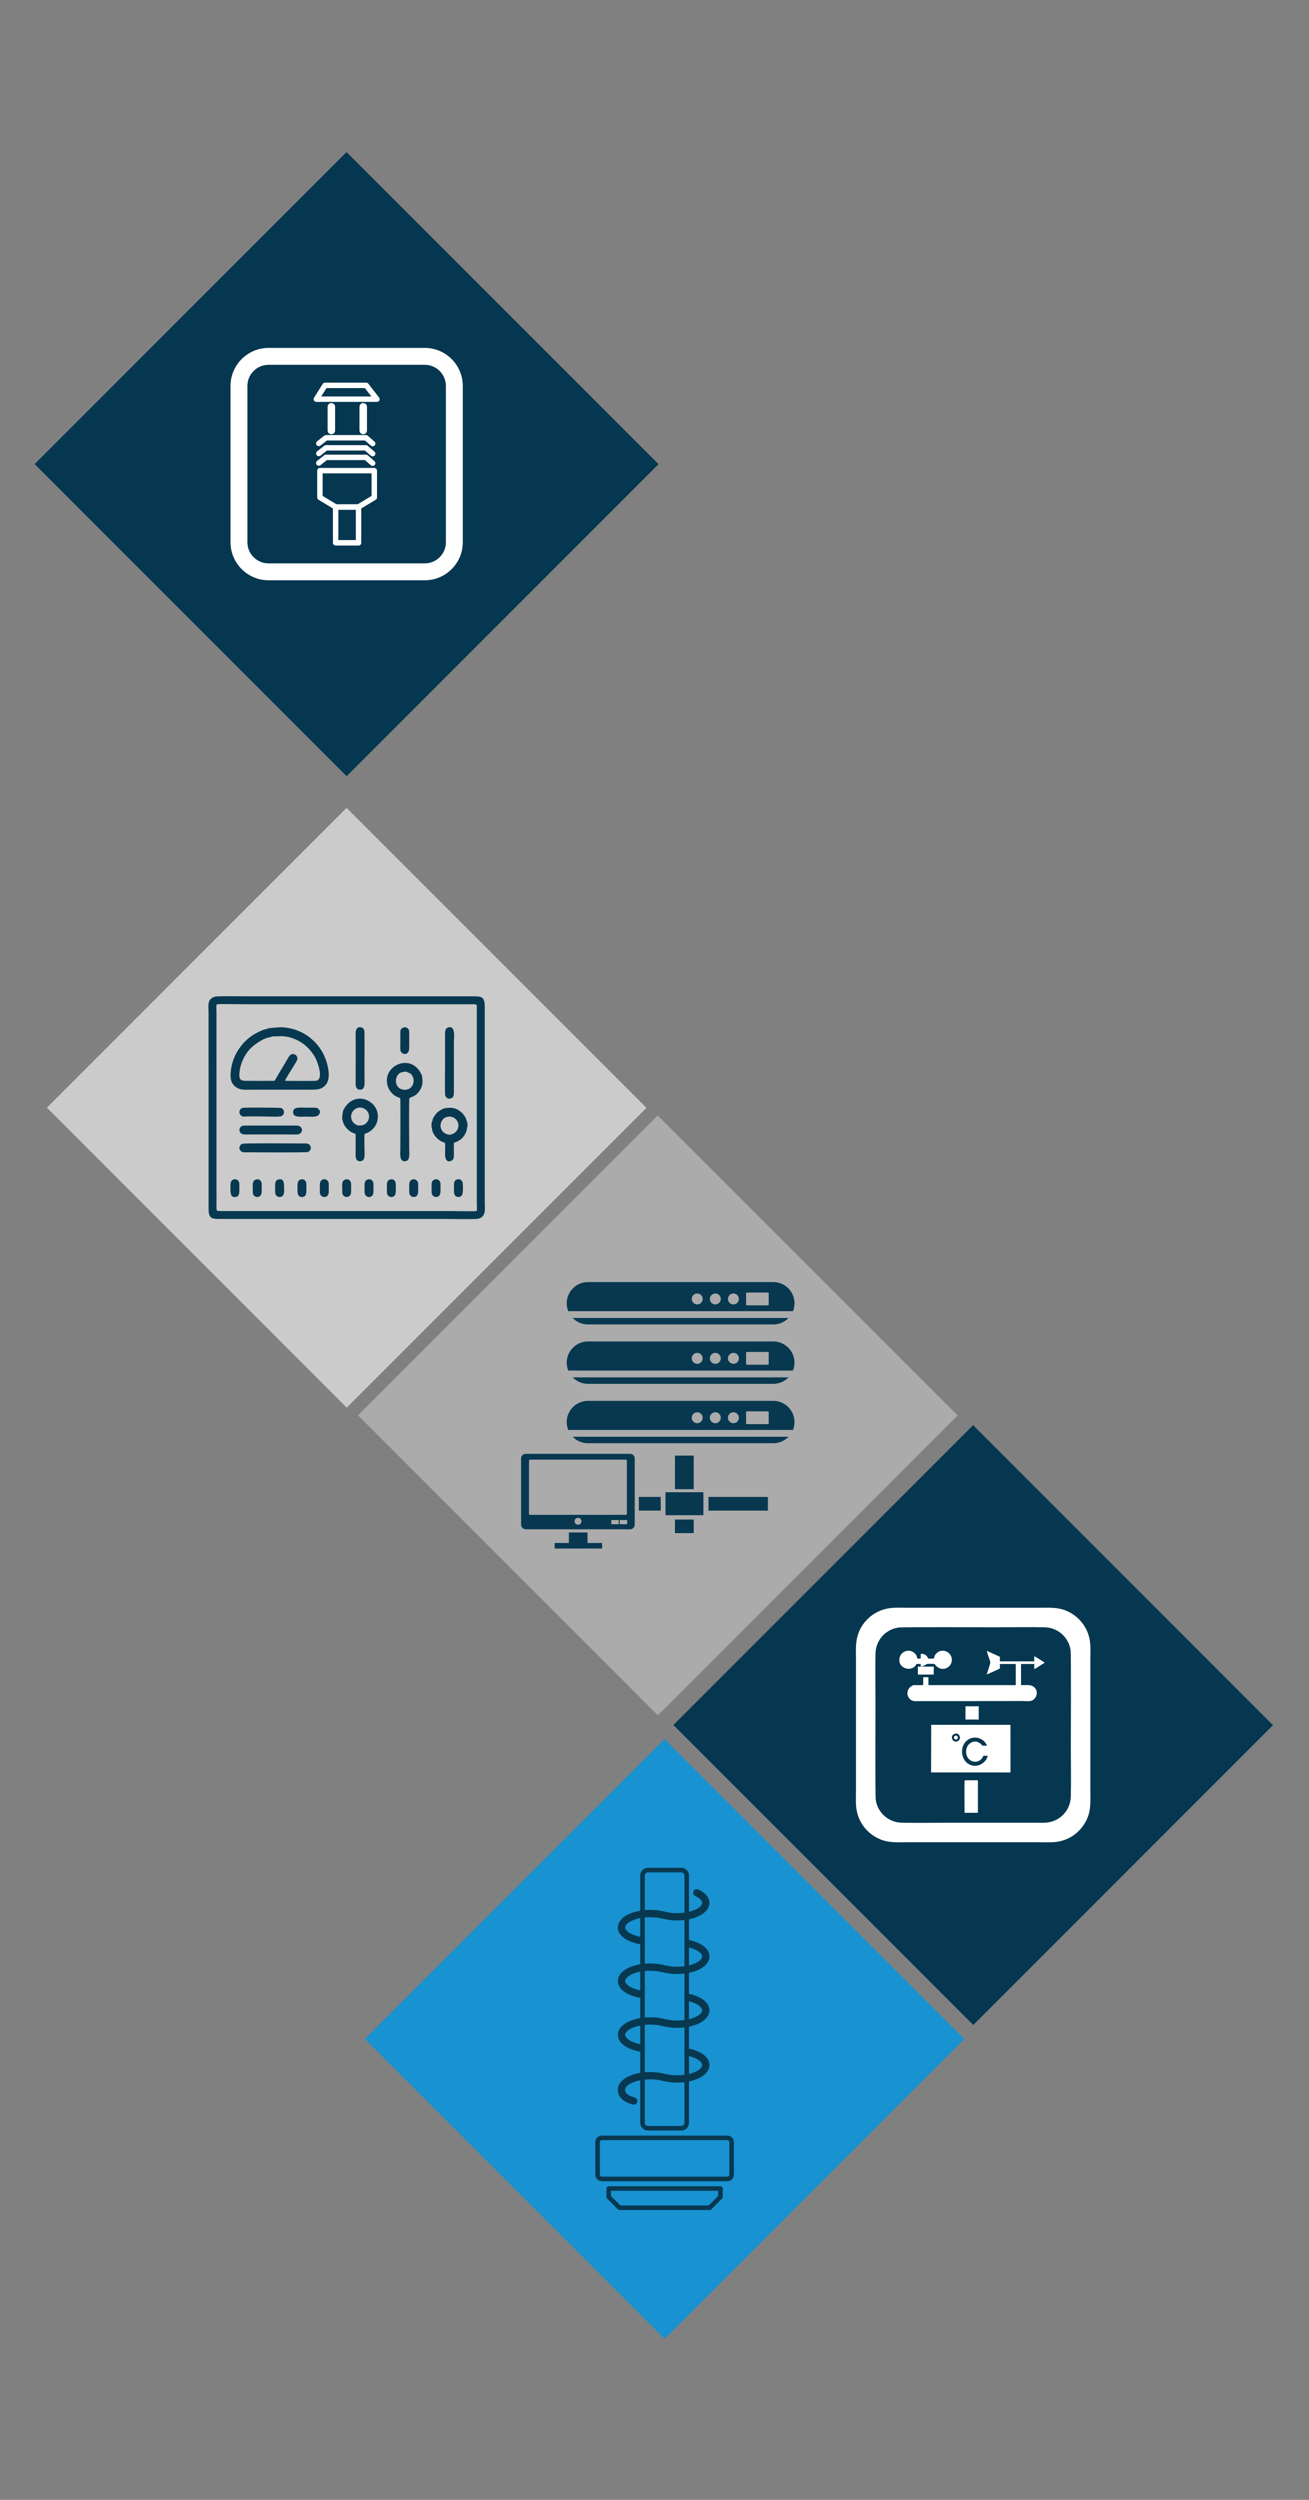 <?xml version="1.0" encoding="UTF-8"?> <svg xmlns="http://www.w3.org/2000/svg" xmlns:xlink="http://www.w3.org/1999/xlink" xmlns:xodm="http://www.corel.com/coreldraw/odm/2003" xml:space="preserve" width="110mm" height="210mm" version="1.1" style="shape-rendering:geometricPrecision; text-rendering:geometricPrecision; image-rendering:optimizeQuality; fill-rule:evenodd; clip-rule:evenodd" viewBox="0 0 11000 21000"><rect x="0" y="0" width="11000" height="21000" fill="#808080" stroke="none"/> <defs> <style type="text/css"> .fil6 {fill:#073850} .fil2 {fill:#053750} .fil3 {fill:#1892D1} .fil1 {fill:#ABABAB} .fil0 {fill:#CBCBCB} .fil5 {fill:white} .fil7 {fill:#073850;fill-rule:nonzero} .fil4 {fill:white;fill-rule:nonzero} </style> </defs> <g id="Слой_x0020_1">  <rect class="fil0" transform="matrix(0.835 -0.835 0.842 0.842 393.871 9304.97)" width="3016.25" height="2992.85"></rect> <rect class="fil1" transform="matrix(0.835 -0.835 0.842 0.842 3008.52 11889.4)" width="3016.25" height="2992.85"></rect> <rect class="fil2" transform="matrix(0.835 -0.835 0.842 0.842 5658.74 14490.9)" width="3016.25" height="2992.85"></rect> <rect class="fil3" transform="matrix(0.835 -0.835 0.842 0.842 3065.82 17127.9)" width="3016.25" height="2992.85"></rect> <rect class="fil2" transform="matrix(0.869 -0.869 0.876 0.876 291.031 3898.62)" width="3016.25" height="2992.85"></rect> <path class="fil4" d="M2256.13 2922.7l1313.88 0c87.79,0 167.57,35.87 225.34,93.64 57.77,57.77 93.64,137.55 93.64,225.34l0 1313.88c0,87.79 -35.87,167.57 -93.64,225.34 -57.77,57.77 -137.55,93.64 -225.34,93.64l-1313.88 0c-87.79,0 -167.57,-35.87 -225.34,-93.64 -57.77,-57.77 -93.64,-137.55 -93.64,-225.34l0 -1313.88c0,-87.79 35.87,-167.57 93.64,-225.34 57.77,-57.77 137.55,-93.64 225.34,-93.64zm1313.88 141.89l-1313.88 0c-48.62,0 -92.88,19.94 -125.02,52.07 -32.13,32.14 -52.07,76.4 -52.07,125.02l0 1313.88c0,48.62 19.94,92.88 52.07,125.02 32.14,32.12 76.4,52.07 125.02,52.07l1313.88 0c48.62,0 92.88,-19.95 125.02,-52.07 32.12,-32.14 52.07,-76.4 52.07,-125.02l0 -1313.88c0,-48.62 -19.95,-92.88 -52.07,-125.02 -32.14,-32.13 -76.4,-52.07 -125.02,-52.07zm-838.83 149.99l346.29 0c3.9,0 7.61,1 10.86,2.76 3.34,1.88 6.12,4.45 8.09,7.38l88.96 114.7c3.81,4.96 5.28,10.97 4.56,16.71 -0.21,1.92 -0.69,3.83 -1.42,5.65l2.41 3.11 -3.96 0c-1.44,2.45 -3.38,4.67 -5.76,6.5 -2.07,1.55 -4.19,2.68 -6.26,3.42l-0.59 0.14c-2.19,0.7 -4.56,1.11 -6.99,1.09l-23.25 0.03 -486.1 0.07c-6.32,0 -12.02,-2.59 -16.12,-6.69 -1.34,-1.41 -2.5,-2.91 -3.49,-4.56l-1.3 0 0.69 -1.1c-1.65,-3.16 -2.59,-6.72 -2.59,-10.46 0,-2.41 0.4,-4.72 1.09,-6.92l0.13 -0.2c0.69,-2.1 1.67,-4.13 2.91,-5.9l72.54 -114.94c2.1,-3.41 4.99,-6.09 8.32,-7.92 3.28,-1.78 7.04,-2.76 10.78,-2.8l0.2 -0.07zm335.21 45.63l-322.73 0 -44.36 70.3 421.59 0 -54.5 -70.3zm-239.57 975.47l180.02 0 115.66 -69.87 0 -189.29 -411.34 0 0 189.29 115.66 69.87zm-29.1 35.65l-120.87 -73.01c-3.28,-1.93 -6.05,-4.68 -8.03,-7.98 -2.07,-3.47 -3.29,-7.5 -3.29,-11.68l0 -224.82 0 -0.14c0,-6.28 2.59,-12.02 6.69,-16.12 4.1,-4.11 9.84,-6.69 16.13,-6.69l456.81 0 0.15 0c6.2,0 11.91,2.53 16.1,6.71 4.14,4.08 6.72,9.77 6.72,16.1l0 224.96 -0.07 0.2c-0.04,3.88 -1.02,7.71 -2.96,11.1 -1.89,3.26 -4.59,6.14 -8.01,8.2l-121.13 73.16 0 288.51c0,6.29 -2.59,12.03 -6.69,16.13 -4.1,4.1 -9.84,6.69 -16.13,6.69l-0.15 0 -192.46 0c-6.32,0 -12.02,-2.59 -16.12,-6.69 -4.16,-4.22 -6.69,-9.93 -6.69,-16.13l0 -288.5zm348.81 -562.07c4.75,4.09 7.47,9.79 7.9,15.58 0.44,5.75 -1.34,11.72 -5.5,16.55 -4.08,4.74 -9.74,7.39 -15.53,7.83 -5.78,0.44 -11.79,-1.41 -16.55,-5.53l-49.98 -43.36 -319.97 0 -53.86 42.62c-4.98,3.94 -11.03,5.43 -16.69,4.79 -5.81,-0.66 -11.43,-3.61 -15.28,-8.53 -3.87,-5.02 -5.36,-11.04 -4.73,-16.69 0.67,-5.8 3.62,-11.41 8.53,-15.28l59.01 -46.64c1.98,-1.79 4.28,-3.22 6.76,-4.21 2.65,-1.08 5.54,-1.69 8.49,-1.69l336.15 0 0.34 0.07c2.57,0.04 5.22,0.48 7.73,1.44 2.42,0.98 4.76,2.35 6.79,4.1l56.39 48.95zm-156.21 573.29l-146.97 0 0 254.47 146.97 0 0 -254.47zm156.21 -488.64c4.75,4.09 7.47,9.79 7.9,15.58 0.44,5.75 -1.34,11.72 -5.5,16.55 -4.08,4.74 -9.74,7.39 -15.53,7.83 -5.78,0.44 -11.79,-1.41 -16.55,-5.53l-49.98 -43.36 -319.97 0 -53.86 42.62c-4.98,3.94 -11.03,5.43 -16.69,4.79 -5.81,-0.66 -11.43,-3.61 -15.28,-8.53 -3.87,-5.02 -5.36,-11.04 -4.73,-16.69 0.67,-5.8 3.62,-11.41 8.53,-15.28l59.01 -46.64c1.98,-1.79 4.28,-3.22 6.76,-4.21 2.65,-1.08 5.54,-1.69 8.49,-1.69l336.15 0 0.34 0.07c2.57,0.04 5.22,0.48 7.73,1.44 2.42,0.98 4.76,2.35 6.79,4.11l56.39 48.94zm0.09 80.08c4.71,4.11 7.38,9.75 7.81,15.49 0.44,5.72 -1.38,11.81 -5.57,16.61 -4.09,4.68 -9.75,7.35 -15.46,7.77 -5.77,0.43 -11.74,-1.35 -16.55,-5.51l-49.99 -43.39 -319.96 0 -52.54 41.58 -0.37 0.38 -0.97 0.74c-4.86,3.83 -10.92,5.38 -16.67,4.73 -5.28,-0.64 -10.17,-3.04 -13.92,-7l-0.28 -0.26 -0.26 -0.32 -0.74 -0.9c-3.95,-5.05 -5.44,-11 -4.81,-16.69 0.65,-5.86 3.59,-11.38 8.48,-15.28l59.09 -46.72c1.98,-1.79 4.2,-3.18 6.47,-4.13l0.34 -0.14c2.59,-1.01 5.43,-1.62 8.41,-1.62l336.15 0 0.34 0.07c2.65,0.05 5.29,0.52 7.73,1.46 2.43,0.95 4.73,2.31 6.79,4.1l56.48 49.03zm-125.74 -456.72c0,-8.67 3.53,-16.57 9.22,-22.25 5.78,-5.69 13.64,-9.22 22.26,-9.22 8.68,0 16.57,3.53 22.26,9.22 5.68,5.68 9.21,13.58 9.21,22.25l0 199.1c0,8.67 -3.53,16.56 -9.21,22.25 -5.69,5.68 -13.58,9.22 -22.26,9.22 -8.69,0 -16.58,-3.54 -22.26,-9.22 -5.69,-5.69 -9.22,-13.58 -9.22,-22.25l0 -199.1zm-267.84 0c0,-8.67 3.53,-16.57 9.22,-22.25 5.68,-5.69 13.57,-9.22 22.25,-9.22 8.6,0 16.47,3.52 22.2,9.22 5.75,5.68 9.28,13.58 9.28,22.25l0 199.1c0,8.67 -3.53,16.56 -9.21,22.25 -5.69,5.68 -13.58,9.22 -22.27,9.22 -8.68,0 -16.57,-3.54 -22.25,-9.22 -5.69,-5.69 -9.22,-13.58 -9.22,-22.25l0 -199.1zm-39.05 -185.5l346.29 0c1.96,0 3.7,1 4.7,2.53l89.64 115.59c1.89,2.45 1.44,5.99 -1.01,7.87 -1.02,0.8 -2.23,1.17 -3.43,1.16l-23.25 0.03 -486.1 0c-3.1,0 -5.62,-2.52 -5.62,-5.62 0,-1.24 0.41,-2.4 1.09,-3.33l72.94 -115.59c1.06,-1.69 2.88,-2.63 4.75,-2.64zm343.56 11.25l-340.49 0 -66.05 104.68 475.92 0 11.79 0 -81.17 -104.68zm-252.66 1009.85l189.5 0 128.11 -77.38 0 -216.16 -445.72 0 0 216.16 128.11 77.38zm191.06 11.25l-192.61 0c-0.99,-0.02 -1.99,-0.27 -2.9,-0.81l-131.92 -79.69c-1.77,-0.94 -2.99,-2.81 -2.99,-4.96l0 -224.82 0 -0.14c0,-3.1 2.53,-5.62 5.63,-5.62l456.81 0 0.15 0c3.11,0 5.63,2.52 5.63,5.62l0 224.96c-0.01,1.9 -0.99,3.76 -2.72,4.8l-131.94 79.7c-0.9,0.61 -1.98,0.96 -3.14,0.96zm122.25 -541.84c2.34,2.02 2.6,5.56 0.58,7.9 -2.03,2.35 -5.57,2.6 -7.92,0.57l-54.86 -47.61 -332.16 0 -58.6 46.38c-2.43,1.91 -5.96,1.5 -7.87,-0.92 -1.91,-2.42 -1.5,-5.95 0.92,-7.86l59.73 -47.28c1.02,-0.98 2.4,-1.57 3.92,-1.57l336.15 0c1.28,0.01 2.6,0.46 3.65,1.38l56.46 49.01zm-314.86 531.84l0.15 0 192.46 0c3.1,0 5.63,2.51 5.63,5.61l0 0.15 0 299.95c0,3.11 -2.53,5.63 -5.63,5.63l-0.15 0 -192.46 0c-3.1,0 -5.62,-2.52 -5.62,-5.63l0 -0.14 0 -299.96c0,-3.1 2.52,-5.61 5.62,-5.61zm186.98 11.24l-181.35 0 0 288.85 181.35 0 0 -288.85zm127.88 -458.43c2.34,2.02 2.6,5.56 0.58,7.91 -2.03,2.34 -5.57,2.59 -7.92,0.56l-54.86 -47.61 -332.16 0 -58.6 46.38c-2.43,1.91 -5.96,1.5 -7.87,-0.92 -1.91,-2.42 -1.5,-5.95 0.92,-7.86l59.73 -47.28c1.02,-0.98 2.4,-1.57 3.92,-1.57l336.15 0c1.28,0.01 2.6,0.46 3.65,1.38l56.46 49.01zm0 79.98c2.34,2.03 2.6,5.58 0.58,7.91 -2.03,2.34 -5.57,2.6 -7.92,0.58l-54.86 -47.63 -332.16 0 -58.6 46.38c-2.43,1.93 -5.96,1.51 -7.87,-0.92 -1.91,-2.42 -1.5,-5.94 0.92,-7.86l59.73 -47.27c1.02,-0.97 2.4,-1.58 3.92,-1.58l336.15 0c1.28,0.03 2.6,0.47 3.65,1.39l56.46 49zm-97.32 -469.64c0,-7.88 6.4,-14.28 14.29,-14.28 7.88,0 14.28,6.4 14.28,14.28l0 199.1c0,7.89 -6.4,14.28 -14.28,14.28 -7.89,0 -14.29,-6.39 -14.29,-14.28l0 -199.1zm-267.84 0c0,-7.88 6.4,-14.28 14.28,-14.28 7.89,0 14.29,6.4 14.29,14.28l0 199.1c0,7.89 -6.4,14.28 -14.29,14.28 -7.88,0 -14.28,-6.39 -14.28,-14.28l0 -199.1z"></path> <path class="fil5" d="M8107.5 15228.51l0 -271.26c23.62,0 91.69,-2.96 110.16,1.16 -2.54,-5.67 -11.64,-3.17 -25.69,-3.17 -18.39,0.02 -74.73,-1.27 -85.38,0.95 -3.76,15.6 -0.65,206.25 -1.1,256.24 -0.06,6.98 -1.12,11.11 2.01,16.08zm-79.7 -647.52c-23.96,9.99 -7.37,38.54 11.64,30.84 17.78,-7.22 8.93,-39.41 -11.64,-30.84zm-5.93 -16c-45.37,18.12 -16.06,78.71 23.75,62.9 39.66,-15.77 17.63,-79.45 -23.75,-62.9zm-308.66 -497.95l133.06 0 0.41 -66.86 -94.86 0 -20.11 -0.23 -18.47 0.23 -0.03 66.86zm400.18 377.86l111.11 0 0.04 -111.21 -111.19 0 0.04 111.21zm185.97 304.39l-34.39 -0.4c-8.91,12.86 -9.15,22.16 -28.93,37.25 -12.3,9.39 -32.77,15.89 -52.68,12.63 -77,-12.55 -88.02,-128.23 -19.85,-161.46 31.93,-15.58 62.39,-5.25 84.55,18.56 10.94,11.75 6.85,8.25 45.16,8.25 -13.33,-44.1 -74.88,-81.8 -132.85,-62.16 -111.98,37.97 -96.42,216.77 21.48,230.99 59.39,7.18 111.77,-41.16 117.51,-83.66zm-191.86 479.22l110.21 -0.06 -0.05 -270.04c-18.47,-4.12 -86.54,-1.16 -110.16,-1.16l0 271.26zm-406.52 -1250.55l36.04 0.23 1.08 20.76c9,0.11 18.48,-3.64 25.87,-6.45 14.18,-5.4 16.89,-10.63 21.39,-12.79 10.33,-4.97 52.26,-1.77 66.95,-1.77 5.1,2.68 9.94,12.21 16.25,18.32 57.02,55.2 141.46,4.13 129,-66.71 -6.1,-34.7 -37.13,-63.49 -76.96,-62.64 -21.48,0.46 -39.04,9.27 -50.16,21.06 -19.47,20.67 -13.2,19.43 -24.21,45.48l-45.69 0c-6.58,-13.93 -11.07,-22.41 -21.84,-30.22 -8.83,-6.42 -26.37,-13.55 -39.41,-9.93 -8.51,21.71 10.22,39.96 -15.49,40.3 -4.45,0.06 -9.23,-0.15 -13.76,-0.15 -7.68,-23.45 -8.02,-30.16 -23.26,-44.85 -43.83,-42.35 -115.13,-19.05 -127.34,38.08 -20.09,94.16 111.21,124.63 141.54,51.28zm590.55 87.83c5.59,-0.42 104.99,-45.23 110.69,-49.53l0 -38.18 133.46 0 0 177.93 -733.62 0 -0.06 -66.73 -43.79 0 -0.4 66.73 -86.39 -0.1c-4.43,4.25 -0.91,2.18 -5.68,5.58 -2.54,1.8 -5.16,2.88 -7.72,4.38 -5.8,3.41 -10.41,6.67 -13.82,10.35 -5.84,6.29 -14.06,19.52 -16.79,31.48 -9.84,43.23 19.6,79.26 57.19,82.81l913.36 -1.04c29.02,0 60.77,6.33 83.01,-9.03 44.57,-30.8 42.31,-97.44 -10.28,-119.58 -22.18,-9.36 -64.07,-3.75 -90.61,-5.12l0 -177.44 111.16 -0.24 0.04 43.47c26.45,-12.36 65.95,-43.21 88,-52.86 -5.84,-8.3 -83.87,-54.25 -87.94,-55.75l-0.13 43.3 -288.99 0 -0.13 -38.83 -109.82 -49.61c3.85,23 29.76,85.46 29.67,100.44 -0.02,4.98 -26.81,88.57 -30.41,97.57zm-467.16 823.44l667.08 0.25 -0.22 -400.07 -666.06 -0.15 -0.8 399.97zm-273.04 -1217.01c-105.82,14.14 -191.56,102.24 -194.18,217.67 -3.05,135.31 -0.09,274.33 -0.09,410.04 0,38.86 -3.26,778.19 2.16,818.82 14.01,104.81 103.43,190.16 217.72,192.85 135.17,3.2 274.41,0.11 410.03,0.11l717.54 0c31.57,0 70.75,2.03 101.08,-2.2 104.91,-14.61 190.14,-102.8 192.87,-217.68 3.21,-135.15 0.17,-274.41 0.14,-410.03 0,-39.6 3.48,-777.66 -2.05,-818.79 -14.05,-104.78 -103.3,-190.24 -217.67,-192.89 -135.24,-3.13 -274.38,-0.1 -410.04,-0.1 -39.24,0 -776.64,-3.26 -817.51,2.2zm-53.06 -165.25c-141.36,11.02 -243.01,103.28 -283.52,209.65 -27.7,72.76 -21.69,141.57 -21.69,223.54l0 1107.44c0,39.49 -1.95,84.7 0.89,123.32 10.41,141.21 104.19,242.59 209.82,283.01 72.53,27.75 141.53,21.78 223.43,21.78l1107.44 0c39.54,0 84.66,1.93 123.31,-0.91 142.22,-10.48 241.52,-103.71 282.88,-209.95 27.79,-71.39 21.73,-142.52 21.73,-223.28l0 -1107.44c0,-39.07 2.14,-85.06 -0.69,-123.1 -10.46,-141.08 -104.18,-243.05 -209.72,-283.32 -72.57,-27.7 -141.53,-21.69 -223.54,-21.69 -369.14,0 -738.29,0 -1107.44,0 -39.19,0 -84.68,-2.04 -122.9,0.95z"></path> <path class="fil6" d="M2684.62 9352.2l-0.54 -26.09c-12.46,-17.42 -16.05,-21.24 -46.01,-21.27 -24.07,-0.03 -48.11,0.32 -72.2,0.14 -39.69,-0.28 -105.58,-11.01 -102.87,39.83 2.53,47.27 68.46,34.73 108.21,34.92 37.75,0.17 107.73,10.86 113.41,-27.53zm705.44 -720.16c-23.81,9.94 -25.95,17.63 -25.95,50.25 -0.01,24.95 0.01,49.88 0.05,74.82 0.03,18.33 -2.67,57.9 2.57,72.38 11.48,31.7 72.96,42.66 72.05,-29.58 -0.32,-24.98 0.02,-49.89 0.04,-74.86 0.01,-16.1 1.64,-59.48 -2.62,-71.69 -5.58,-15.97 -24.85,-30.2 -46.14,-21.32zm78.62 1275.32c-36.61,8.59 -29.48,45.94 -29.54,83.88 -0.03,18.05 -2.3,35.14 7.33,48.95 6.3,9.03 22.09,18.8 39.73,14.16 34.59,-9.09 27.4,-48.3 27.73,-84.48 0.16,-17.55 2.5,-35.27 -7.42,-48.35 -6.75,-8.92 -21.19,-18.06 -37.83,-14.16zm-1127.01 0.14c-36.5,8.84 -29.19,45.75 -29.24,83.74 -0.02,16.57 -2.65,35.03 6.94,48.65 6.74,9.57 21.28,19.06 39.53,14.5 34.74,-8.69 28.4,-48.27 28.15,-84.52 -0.12,-18.43 1.99,-73.84 -45.38,-62.37zm1314.3 -0.02c-36.98,10.31 -28.64,45.03 -28.67,83.76 -0.01,17.57 -2.62,34.94 6.84,48.25 7.09,9.96 20.76,19.27 39.07,15 35.21,-8.21 28.35,-50.07 28.55,-84.62 0.11,-17.97 2.34,-35.65 -7.54,-49.03 -6.42,-8.69 -21.71,-17.98 -38.25,-13.36zm-752.65 0.59c-35.98,11.72 -27.43,45.27 -27.5,85.84 -0.03,17.85 -0.77,36.02 8.32,47.69 6.98,8.96 22.82,17.65 40.67,11.95 32.55,-10.38 25.49,-49.23 25.76,-86.36 0.15,-19.49 2.07,-34.2 -8.76,-47.29 -7.68,-9.28 -21.98,-17.2 -38.49,-11.83zm-750.79 -0.16c-36.52,11.57 -27.88,44.3 -27.97,86 -0.04,19.95 -2.12,35.07 8.63,48.01 8.46,10.19 24.01,17.27 40.93,11.5 31.75,-10.85 24.68,-51.41 24.99,-86.23 0.16,-18.87 2.3,-33.96 -8.32,-46.98 -7.95,-9.75 -21.91,-17.47 -38.26,-12.3zm565.3 -0.73c-37,9.13 -29.75,43.73 -29.85,84.06 -0.04,18.91 -2.22,36.18 7.63,49.2 8.13,10.75 23.62,18.31 39.68,13.73 34.29,-9.78 26.89,-47.44 27.24,-84.31 0.18,-18.54 2.45,-35.27 -7.1,-47.97 -7.12,-9.46 -21.23,-18.76 -37.6,-14.71zm1153.15 3.83l-13.72 -5.12c-41.7,2.31 -42.44,24 -42.24,63.98 0.17,34.78 -6.45,72.77 24.62,83.61 15.7,5.48 30.51,-0.08 39.48,-9.81 14.93,-16.21 11.4,-74.69 10.31,-98.04 -0.9,-19.21 -6.44,-25.12 -18.45,-34.62zm-589.53 -3.8c-37.19,9.08 -29.9,43.66 -29.95,84.03 -0.03,19.26 -2.38,35.92 7.52,49.4 7.73,10.5 23.03,18.29 40.19,13.52 32.48,-9.02 26.98,-48.71 26.74,-84.29 -0.11,-17.66 1.62,-35.85 -6.83,-47.91 -7.58,-10.83 -22.43,-18.47 -37.67,-14.75zm-188.91 0.41c-36.43,9.49 -28.66,46.52 -28.7,83.62 -0.01,17.76 -2.67,34.7 6.74,48.2 7.11,10.2 20.68,19.27 39.13,15.02 34.94,-8.05 28.6,-50.19 28.52,-84.59 -0.04,-18.1 1.89,-35.87 -7.55,-49.15 -6.78,-9.54 -21.31,-17.47 -38.14,-13.1zm-561.91 -0.54c-36.44,7.41 -30.35,45.64 -30.44,81.49 -0.05,19.01 -4.5,74.07 43.84,66.45 35.91,-5.67 30.82,-47.42 30.69,-82.48 -0.06,-17.47 1.63,-37.33 -6.62,-50.34 -5.81,-9.17 -20.78,-18.51 -37.47,-15.12zm-563.64 -0.03c-35.83,7.59 -30.18,47.86 -30.21,81.52 -0.04,34.63 2.18,75.26 45.77,66.09 34.74,-7.31 28.53,-47.73 28.69,-82.12 0.09,-17.95 2.35,-36.99 -6.43,-50.47 -6.15,-9.44 -21.13,-18.55 -37.82,-15.02zm1663.15 -431.87c-0.89,-25.62 -2.78,-32.64 4.22,-58.17 -8.57,8.49 -6.83,14.42 -7.68,26.53 -0.4,5.74 -0.88,10.4 -0.62,16.23 0.39,9.01 0.19,10.11 4.08,15.41zm294.11 -0.2c6.99,-4.52 3.38,-42.13 2.45,-45.36 -3.31,-11.45 -0.9,-2.66 -3.43,-7.01 1.45,20.9 1.86,31.1 0.98,52.37zm-498.13 -466.14c-1.2,-1.03 2.17,-4.05 -16.18,-5.85 -2.92,-0.29 -7.92,-0.76 -10.76,-0.57 -12.46,0.87 -9.9,2.66 -11.44,3.59l38.38 2.83zm375.01 517.27c-21.87,3.94 -26.05,3.7 -48.02,0.36l10.33 4.49c8.12,1.68 24.38,1.72 31.79,-1.25 3.56,-1.43 4.32,-2.5 5.9,-3.6zm-1116.51 -173.91c5.03,-2.67 4.7,-4.42 4.31,-12.5 -0.02,-0.5 -1.14,-6.46 -1.38,-7.18 -6.28,-18.57 1.07,1.32 -3.47,-6.41l0.54 26.09zm-411.64 -638.95c4.34,-0.78 9.28,-1.72 13.76,-2.61 4.07,-0.8 2.93,-0.1 6.6,-1.37 6.43,-2.23 4.04,-1.87 6.08,-3.21 -4.71,0.43 -10.52,0.52 -15.2,1.44 -9.77,1.92 -7.41,1.69 -11.24,5.75zm607.86 702.27c-1.05,-10.24 -0.83,-20.1 -5.73,-27.75 0.07,5.42 0.33,9.6 1.17,15.16 0.22,1.42 0.84,5.26 1.25,6.46 2.28,6.6 2.16,4.33 3.31,6.13zm-635.12 -772.02c3.02,-0.66 8.43,-1.57 11.48,-2.4 0.87,-0.24 3.39,-0.87 4.2,-1.18 7.85,-3.1 3.21,-1.48 6.1,-3.49 -4.05,0.54 -8.6,0.69 -12.6,1.84 -9.45,2.7 -5.72,2.06 -9.18,5.23zm-201.27 736.75c-5.86,-5.18 -5.38,-3.9 -13.62,-6.31 4.14,3.54 -3.43,-0.03 4.99,3.95 4.58,2.16 4.57,1.53 8.63,2.36zm1501.84 -341.22c-1.25,-7.46 1.25,-0.6 -1.56,-7.98l-2.15 -4.32c-0.27,-0.56 -0.9,-1.34 -1.32,-2.02 0.87,5.74 -0.19,3.72 1.5,8.13 3.03,7.9 1.81,3.61 3.53,6.19zm176.78 276c5.11,-0.76 4.01,0.09 8.09,-1.46 8.52,-3.23 3.31,-1.57 6.26,-3.53l-10.37 2.48c-0.66,0.29 -1.49,0.93 -2.02,1.2 -0.54,0.26 -1.3,0.89 -1.96,1.31zm-712.76 139.43l-14.91 -6.17c2.14,1.98 1.06,2.46 5.17,4.19 4.37,1.83 5.69,1.36 9.74,1.98zm860.67 456.55c-3.04,-2.25 1.25,-1.38 -5.77,-3.73 -5.97,-1.99 -1.58,-0.55 -7.95,-1.39l13.72 5.12zm-986.87 -580.09l4.69 -12.1c-0.48,0.64 -1.31,0.66 -1.48,1.89 -0.18,1.26 -1.07,1.48 -1.28,2.08 -1.98,5.63 -0.84,0.28 -1.93,8.13zm-584.69 -624.86c-2.04,1.34 0.35,0.98 -6.08,3.21 -3.67,1.27 -2.53,0.57 -6.6,1.37 -4.48,0.89 -9.42,1.83 -13.76,2.61 -47.09,1.11 -116.98,49.27 -150.91,78.22 -61.11,52.14 -107.9,145.63 -110.75,235.37 -1.5,47.48 18.28,53.01 63.03,52.83 77.56,-0.32 155.2,0.46 232.74,-0.11 10.34,-14.72 24.36,-41.62 34.18,-58.19l70.01 -116.94c10.51,-17.98 21.28,-45.24 43.9,-49.34 26.77,-4.85 49.09,18.63 43.07,45.44 -2.34,10.41 -27.24,48.85 -33.87,59.59 -10.42,16.9 -66.89,107.4 -69.51,119.38 31.61,0.71 248.27,2.16 263.17,-0.76 64.87,-12.7 9.96,-161.64 -9.63,-195.76 -32.93,-57.35 -73.62,-101.45 -130.26,-134.23 -26.3,-15.23 -60.04,-29.84 -95.63,-37.7 -47.83,-10.55 -76.02,-5.48 -123.1,-4.99zm1126.7 302.78l-38.38 -2.83c-77.93,4.98 -86.07,141.3 6.54,148.46 97.72,7.56 107.15,-128.3 31.84,-145.63zm-430.72 439.45l14.91 6.17c23.66,0.67 42.16,-0.34 58.68,-12.56 51.5,-38.1 39.37,-113.83 -19.82,-133.77 -44.82,-15.09 -81.8,14.21 -93.72,44.3 -16.82,42.48 10.61,86.87 39.95,95.86zm757.71 78.18c21.97,3.34 26.15,3.58 48.02,-0.36 29.22,-8.22 55.88,-40.8 50.78,-81.4 -4.4,-34.93 -35.52,-64.43 -73.31,-64.88 -86.45,-1.01 -106.4,118.64 -25.49,146.64zm-1928.55 -1090.18c-7.62,2.58 -6.87,20.85 -5.99,42.27 0.31,7.64 0.64,15.51 0.63,24.78l0.11 1650.87c-0.06,19.13 10.51,19.12 33.48,19.11l0 -0.13 5.19 0 0 0.13 1904.62 0 0 -0.13 45.91 0.65c68.7,0.97 184.4,2.61 196.07,-0.84 4.56,-1.34 3.73,-24.07 2.95,-45.69 -0.32,-8.6 -0.63,-17.12 -0.63,-21.21 0,-66.52 0.08,23.67 0.16,-41.08 0.04,-28.99 0.08,-58.01 -0.06,-87.01l0 -0.13 -0.05 -1522.65c0.06,-19.12 -10.24,-19.11 -32.9,-19.1l0 0.13 -5.77 0 -1904.61 0c-4.25,0 -14.66,-0.2 -39.38,-0.47 -67.6,-0.71 -192.24,-2.03 -199.73,0.5zm-72.51 44.88c-1.99,-48.28 -3.69,-89.45 51.11,-108 17.9,-6.06 149.99,-4.66 221.66,-3.9 11.1,0.12 20.26,0.21 38.85,0.21l1904.61 0 5.77 0 0 0.13c68.54,-0.06 99.68,-0.07 99.43,85.62l0.04 1522.52c0.14,29.05 0.1,58.17 0.07,87.27 -0.05,37.35 0.09,-52.81 0.09,41.08 0,8.82 0.18,13.82 0.37,18.86 1.7,46.8 3.49,95.96 -50.7,111.95 -21,6.21 -143.11,4.48 -215.62,3.45 -15.36,-0.21 -27.4,-0.39 -45.13,-0.39l0 -0.13 -1904.62 0 0 0.13 -5.19 0 0 -0.13c-68.69,0.04 -100.31,0.05 -100,-85.63l-0.11 -1650.87c0,-6.67 -0.32,-14.55 -0.63,-22.17zm515.45 155.26c-2.89,2.01 1.75,0.39 -6.1,3.49 -0.81,0.31 -3.33,0.94 -4.2,1.18 -3.05,0.83 -8.46,1.74 -11.48,2.4 -28.73,0.47 -93.53,34.8 -115.87,48.85 -38.01,23.9 -65.54,49.07 -90.6,77.78 -48.76,55.85 -90.78,134.27 -100.26,232.68 -5.94,61.56 4.15,97.81 38.98,125.82 40.35,32.44 83.09,25.36 141.8,25.39l499.52 0.07c62.44,-0.47 92.95,-8.05 121.52,-45.79 49.28,-65.08 4.58,-204.99 -28.78,-264.98 -61.26,-110.2 -166.22,-186.7 -291.49,-208.14 -63.11,-10.8 -93.21,-3.34 -153.04,1.25zm1278.79 402.6c-1.72,-2.58 -0.5,1.71 -3.53,-6.19 -1.69,-4.41 -0.63,-2.39 -1.5,-8.13 -89.65,-189.72 -343.38,-66.38 -280.56,106.05 12.57,34.52 37.79,62.91 67.74,79.19 12.84,6.98 22.56,8.74 34.9,14.63 2.84,27.99 1.03,367.95 0.77,424.73 -0.18,41.58 -10.53,106.7 37.84,105.82 47.07,-0.87 37.13,-63 36.77,-103.14 -0.49,-53.17 -2.58,-403.8 1.19,-427.41 37.85,-18.05 57.37,-19.08 87.49,-64.26 25.01,-37.51 26.65,-71.07 18.89,-121.29zm-657.49 279.79l-4.69 12.1c-6.1,21.74 -6.35,33.75 -9,56.85 4.9,7.65 4.68,17.51 5.73,27.75 5.65,42.02 47.56,87.13 88.34,102.89 9.66,3.73 14.82,2.77 19.33,10.7 -0.04,43.6 -0.1,87.29 0.15,130.89 0.23,38.43 -9.91,97.36 39.33,94.83 44.84,-2.3 35.01,-58.16 35.17,-97.5 0.17,-39.15 -3.39,-95.65 0.79,-132.54 118.56,-34.52 141.12,-170.56 75.07,-242.92 -68.7,-75.26 -189.59,-75.52 -250.22,36.95zm848.62 -8.78c-2.95,1.96 2.26,0.3 -6.26,3.53 -4.08,1.55 -2.98,0.7 -8.09,1.46 -22.88,8.9 -43.62,24.37 -56.12,38.31 -8.04,8.96 -36.02,46.37 -32.59,63.67 -7,25.53 -5.11,32.55 -4.22,58.17 -1.35,46.4 43.18,98.43 87.95,117.12 30.14,12.59 22.35,-2.81 21.85,102.43 -0.4,86.85 56.45,60.3 67.35,44.72 14.1,-20.16 2.53,-96.01 7.78,-139.23 31.81,-10.92 54.26,-23.23 73.09,-44.37 13.9,-15.61 36.51,-50.34 36.09,-80.87 0.88,-21.27 0.47,-31.47 -0.98,-52.37 -7.27,-40.77 -36.88,-74.48 -61.7,-91.31 -39.08,-26.49 -70.01,-29.51 -124.15,-21.26zm-1700.49 298.36c-19.95,7 -34.03,30.68 -18.69,54.41 13.58,20.99 36.35,17.32 66.8,17.21 76.24,-0.28 487.13,3.42 503.46,-2.61 19.03,-7.03 31.9,-33.03 17.48,-54.88 -13.61,-20.61 -37.05,-16.98 -66.82,-16.98 -77.25,0 -484.05,-3.52 -502.23,2.85zm1731 -977.8c-25.56,6.99 -28.27,27.69 -28.03,57.06l0.06 253.77c-0.02,38.44 -2.32,222.03 0.07,251.26 1.9,23.28 20.6,42.71 47.41,35.12 25.09,-7.1 27.15,-27.79 26.92,-56.65 -0.22,-28.48 0.03,-57 0.03,-85.48l-0.02 -336.58c-0.11,-33.59 15.91,-135.55 -46.44,-118.5zm-1674.88 899.26l357.95 0.01c33.26,0 68.57,6.39 82.14,-20.47 14.72,-29.13 -9,-54.13 -39.4,-54.13l-419.39 0c-26.03,-0.16 -43.73,-1.16 -55.35,15.79 -13.68,19.97 -5.14,41.36 8.57,51.35 14.65,10.67 44.52,7.45 65.48,7.45zm895.45 -847.54c2.03,135.2 -0.05,285.15 0.01,422.06 0,26.76 8.41,49.22 36.82,49.54 46.16,0.53 37.95,-56.87 37.8,-97.63l0.01 -357.95c0,-33.63 1.66,-63.11 -30.71,-68.79 -34.2,-6.01 -44.39,22.4 -43.93,52.77zm-957.67 691.62c8.24,2.41 7.76,1.13 13.62,6.31 68.15,-4.47 149.9,-0.52 219.56,-0.5 23.92,0.01 86.65,4.44 104.28,-5.47 26.27,-14.78 23.63,-55.55 -5.71,-66.61 -9.04,-3.41 -306.98,-5.49 -323.48,-0.92 -31.59,8.76 -37.45,50.4 -8.27,67.19z"></path> <path class="fil6" d="M4940.28 10770.16l1558.24 0c97.85,0 177.91,80.06 177.91,177.91l0 0c0,97.85 -80.06,177.91 -177.91,177.91l-1558.24 0c-97.85,0 -177.91,-80.06 -177.91,-177.91l0 0c0,-97.85 80.06,-177.91 177.91,-177.91zm1723.21 244.31c-8.71,21.46 -21.49,40.87 -37.38,57.26l-1813.42 0c-15.89,-16.39 -28.68,-35.8 -37.38,-57.26l1888.18 0zm-500.16 -148.71c25.41,0 46.01,20.6 46.01,46.01 0,25.42 -20.6,46.01 -46.01,46.01 -25.41,0 -46.01,-20.59 -46.01,-46.01 0,-25.41 20.6,-46.01 46.01,-46.01zm111.96 -7.67l178.59 0c3.19,0 5.8,2.61 5.8,5.8l0 95.77c0,3.19 -2.61,5.79 -5.8,5.79l-178.59 0c-3.18,0 -5.79,-2.6 -5.79,-5.79l0 -95.77c0,-3.19 2.61,-5.8 5.79,-5.8zm-264.13 7.67c25.41,0 46.01,20.6 46.01,46.01 0,25.42 -20.6,46.01 -46.01,46.01 -25.42,0 -46.01,-20.59 -46.01,-46.01 0,-25.41 20.59,-46.01 46.01,-46.01zm-152.18 0c25.41,0 46.01,20.6 46.01,46.01 0,25.42 -20.6,46.01 -46.01,46.01 -25.41,0 -46.01,-20.59 -46.01,-46.01 0,-25.41 20.6,-46.01 46.01,-46.01zm-918.7 403.33l1558.24 0c97.85,0 177.91,80.06 177.91,177.91l0 0c0,97.85 -80.06,177.91 -177.91,177.91l-1558.24 0c-97.85,0 -177.91,-80.06 -177.91,-177.91l0 0c0,-97.85 80.06,-177.91 177.91,-177.91zm1723.21 244.32c-8.71,21.46 -21.49,40.87 -37.38,57.26l-1813.42 0c-15.89,-16.39 -28.68,-35.8 -37.38,-57.26l1888.18 0zm-500.16 -148.71c25.41,0 46.01,20.6 46.01,46.01 0,25.41 -20.6,46.01 -46.01,46.01 -25.41,0 -46.01,-20.6 -46.01,-46.01 0,-25.41 20.6,-46.01 46.01,-46.01zm111.96 -7.67l178.59 0c3.19,0 5.8,2.61 5.8,5.79l0 95.77c0,3.19 -2.61,5.8 -5.8,5.8l-178.59 0c-3.18,0 -5.79,-2.61 -5.79,-5.8l0 -95.77c0,-3.18 2.61,-5.79 5.79,-5.79zm-264.13 7.67c25.41,0 46.01,20.6 46.01,46.01 0,25.41 -20.6,46.01 -46.01,46.01 -25.42,0 -46.01,-20.6 -46.01,-46.01 0,-25.41 20.59,-46.01 46.01,-46.01zm-152.18 0c25.41,0 46.01,20.6 46.01,46.01 0,25.41 -20.6,46.01 -46.01,46.01 -25.41,0 -46.01,-20.6 -46.01,-46.01 0,-25.41 20.6,-46.01 46.01,-46.01zm-918.7 403.32l1558.24 0c97.85,0 177.91,80.06 177.91,177.91l0 0c0,97.86 -80.06,177.91 -177.91,177.91l-1558.24 0c-97.85,0 -177.91,-80.05 -177.91,-177.91l0 0c0,-97.85 80.06,-177.91 177.91,-177.91zm1723.21 244.32c-8.71,21.46 -21.49,40.87 -37.38,57.26l-1813.42 0c-15.89,-16.39 -28.68,-35.8 -37.38,-57.26l1888.18 0zm-500.16 -148.71c25.41,0 46.01,20.6 46.01,46.01 0,25.41 -20.6,46.01 -46.01,46.01 -25.41,0 -46.01,-20.6 -46.01,-46.01 0,-25.41 20.6,-46.01 46.01,-46.01zm111.96 -7.67l178.59 0c3.19,0 5.8,2.61 5.8,5.8l0 95.76c0,3.19 -2.61,5.8 -5.8,5.8l-178.59 0c-3.18,0 -5.79,-2.61 -5.79,-5.8l0 -95.76c0,-3.19 2.61,-5.8 5.79,-5.8zm-264.13 7.67c25.41,0 46.01,20.6 46.01,46.01 0,25.41 -20.6,46.01 -46.01,46.01 -25.42,0 -46.01,-20.6 -46.01,-46.01 0,-25.41 20.59,-46.01 46.01,-46.01zm-152.18 0c25.41,0 46.01,20.6 46.01,46.01 0,25.41 -20.6,46.01 -46.01,46.01 -25.41,0 -46.01,-20.6 -46.01,-46.01 0,-25.41 20.6,-46.01 46.01,-46.01zm-266.37 671.89l318.31 0 0 192.77 -318.31 0 0 -192.77zm79.09 229.61l158.07 0 0 113.7 -158.07 0 0 -113.7zm-303.22 -190.34l183.76 0 0 114.99 -183.76 0 0 -114.99zm303.22 -347.07l158.07 0 0 282.16 -158.07 0 0 -282.16zm282.04 347.07l499.14 0 0 114.99 -499.14 0 0 -114.99zm-1292.67 433.79l398.67 0 0 -46.65 -398.67 0 0 46.65zm119.5 -135.15l156.58 0 0 88.5 -156.58 0 0 -88.5zm430.7 -104.67l55 0c2.13,0 3.87,1.74 3.87,3.86l0 27.83c0,2.13 -1.74,3.87 -3.87,3.87l-55 0c-2.13,0 -3.86,-1.74 -3.86,-3.87l0 -27.83c0,-2.12 1.73,-3.86 3.86,-3.86zm-70.84 0l55.01 0c2.12,0 3.86,1.74 3.86,3.86l0 27.83c0,2.13 -1.74,3.87 -3.86,3.87l-55.01 0c-2.12,0 -3.86,-1.74 -3.86,-3.87l0 -27.83c0,-2.12 1.74,-3.86 3.86,-3.86zm-283.09 -18.36c16.01,0 28.99,12.98 28.99,28.99 0,16 -12.98,28.98 -28.99,28.98 -16,0 -28.98,-12.98 -28.98,-28.98 0,-16.01 12.98,-28.99 28.98,-28.99zm-402.34 -488.91l803.21 0c5.31,0 9.66,4.35 9.66,9.66l0 444.57c0,5.31 -4.35,9.66 -9.66,9.66l-803.21 0c-5.31,0 -9.66,-4.35 -9.66,-9.66l0 -444.57c0,-5.31 4.35,-9.66 9.66,-9.66zm-37.5 -48.69l877.7 0c21.26,0 38.65,17.39 38.65,38.64l0 556.65c0,21.25 -17.39,38.64 -38.65,38.64l-877.7 0c-21.25,0 -38.64,-17.39 -38.64,-38.64l0 -556.65c0,-21.25 17.39,-38.64 38.64,-38.64z"></path> <path class="fil7" d="M5784.52 17271.15c-16.68,-2.84 -27.89,-18.68 -25.04,-35.35 2.84,-16.67 18.67,-27.89 35.34,-25.04 23.77,4.05 30.47,6.65 46.14,12.76l8.33 3.21c32.67,12.37 59.85,28.72 79.03,47.82 21.35,21.22 33.33,45.89 33.33,72.77 0,45.02 -33.65,83.84 -88.01,110.16 -47.61,23.06 -112.66,37.34 -183.83,37.34 -21.58,0 -42.47,-1.28 -62.52,-3.72 -20.38,-2.48 -39.99,-6.25 -58.72,-11.15 -15.83,-3.96 -32.74,-7.11 -50.39,-9.22 -17.16,-2.04 -35.34,-3.13 -54.23,-3.13 -62.01,0 -117.57,11.89 -157.24,31.1 -32.89,15.93 -53.25,35.55 -53.25,55.05 0,13.56 4.38,25.17 14.3,34.8 12.62,12.23 33.89,22.62 65.55,31.22 16.34,4.42 26,21.27 21.57,37.61 -4.43,16.34 -21.28,25.99 -37.61,21.56 -41.94,-11.38 -71.93,-26.92 -92.17,-46.54 -22.9,-22.22 -32.99,-48.43 -32.99,-78.65 0,-45.02 33.65,-83.84 88.01,-110.17 47.61,-23.06 112.66,-37.33 183.83,-37.33 20.98,0 41.57,1.26 61.42,3.62 20.54,2.45 40.1,6.08 58.27,10.71l0.24 0.12c15.73,4.13 32.61,7.35 50.6,9.54 17.42,2.12 35.89,3.23 55.33,3.23 62.01,0 117.57,-11.9 157.24,-31.11 32.89,-15.93 53.25,-35.54 53.25,-55.04 0,-9.75 -5.43,-19.79 -15.11,-29.41 -13.02,-12.96 -32.79,-24.57 -57.46,-33.94l-0.24 -0.12 -8.57 -3.31c-11.29,-4.39 -16.13,-6.28 -34.4,-9.39zm-6.24 -461.36c-16.68,-2.84 -27.89,-18.67 -25.04,-35.35 2.84,-16.67 18.67,-27.88 35.34,-25.04 27.17,4.64 37.92,8.72 59.28,16.84l1.44 0.54c32.66,12.4 59.84,28.76 79.02,47.85 21.35,21.23 33.33,45.89 33.33,72.77 0,45.02 -33.65,83.84 -88.01,110.17 -47.61,23.06 -112.66,37.33 -183.83,37.33 -20.7,0 -42.7,-1.62 -64.3,-4.39 -22.8,-2.93 -44.5,-7.13 -63.14,-12 -15.62,-3.91 -30.6,-6.65 -46.06,-8.34l-0.12 -0.01c-15.68,-1.72 -32.74,-2.47 -52.24,-2.47 -62.01,0 -117.57,11.89 -157.24,31.1 -32.89,15.93 -53.25,35.55 -53.25,55.04 0,11.77 7.96,23.94 21.8,35.39 18.31,15.12 45.62,27.95 78.89,36.99 2.89,0.78 6.45,1.81 9.54,2.69 7.05,2.02 9.77,2.81 21.59,4.39 16.74,2.25 28.49,17.65 26.24,34.39 -2.25,16.74 -17.65,28.48 -34.39,26.24 -17,-2.29 -20.68,-3.35 -30.21,-6.08 -1.83,-0.53 -4.13,-1.19 -8.81,-2.46 -41.58,-11.29 -76.85,-28.25 -101.9,-48.96 -28.02,-23.16 -44.1,-51.32 -44.1,-82.59 0,-45.02 33.65,-83.83 88.01,-110.16 47.61,-23.06 112.66,-37.34 183.83,-37.34 20.98,0 40.17,0.91 58.94,2.98 18.98,2.09 36.73,5.29 54.55,9.83l0.25 0.13c16.63,4.36 35.72,8.09 55.48,10.61 18.03,2.31 37.32,3.67 56.64,3.67 62.01,0 117.57,-11.89 157.24,-31.1 32.89,-15.93 53.25,-35.55 53.25,-55.05 0,-9.74 -5.43,-19.79 -15.11,-29.41 -13.02,-12.96 -32.79,-24.57 -57.46,-33.93l-1.44 -0.55c-17.56,-6.67 -26.41,-10.03 -48.01,-13.72zm-0.6 -452.37c-16.67,-2.84 -27.89,-18.67 -25.04,-35.35 2.84,-16.67 18.67,-27.88 35.35,-25.04 13.8,2.35 23.72,4.66 33.14,7.47 8.94,2.68 17.2,5.81 28.17,9.98 32.66,12.39 59.84,28.75 79.02,47.84 21.35,21.23 33.33,45.89 33.33,72.77 0,45.03 -33.65,83.84 -88.01,110.17 -47.61,23.06 -112.66,37.33 -183.83,37.33 -21.58,0 -42.47,-1.27 -62.52,-3.71 -20.38,-2.48 -39.99,-6.26 -58.72,-11.16 -15.83,-3.96 -32.74,-7.11 -50.39,-9.21 -17.16,-2.05 -35.34,-3.13 -54.23,-3.13 -62.01,0 -117.57,11.89 -157.24,31.1 -32.89,15.93 -53.25,35.55 -53.25,55.05 0,11.76 7.96,23.93 21.8,35.38 18.31,15.13 45.62,27.95 78.89,36.99 0.8,0.22 1.58,0.46 2.34,0.73l6.63 1.86 0.11 0.03c7.43,2.07 10.34,2.9 22.65,4.56 16.74,2.25 28.48,17.65 26.24,34.39 -2.25,16.74 -17.65,28.48 -34.39,26.24 -16.98,-2.28 -20.94,-3.42 -31.03,-6.28l-6.69 -1.9 -1.9 -0.45c-41.58,-11.3 -76.85,-28.26 -101.9,-48.96 -28.02,-23.17 -44.1,-51.33 -44.1,-82.59 0,-45.02 33.65,-83.84 88.01,-110.17 47.61,-23.06 112.66,-37.33 183.83,-37.33 20.98,0 41.57,1.26 61.42,3.62 20.54,2.45 40.1,6.08 58.27,10.71l0.24 0.12c15.73,4.13 32.61,7.35 50.6,9.54 17.42,2.12 35.89,3.22 55.33,3.22 62.01,0 117.57,-11.89 157.24,-31.1 32.89,-15.93 53.25,-35.55 53.25,-55.05 0,-9.74 -5.43,-19.78 -15.11,-29.4 -13.02,-12.96 -32.79,-24.57 -57.46,-33.94 -9.48,-3.59 -16.59,-6.29 -24.1,-8.54 -7.05,-2.1 -14.78,-3.89 -25.95,-5.79zm65.46 -429.18c-15.34,-7.01 -22.11,-25.15 -15.1,-40.5 7.01,-15.34 25.16,-22.1 40.5,-15.09 27.43,12.6 49.97,28.31 65.84,46.2 17.54,19.78 27.27,42.19 27.27,66.33 0,45.02 -33.65,83.84 -88.01,110.17 -47.61,23.05 -112.66,37.33 -183.83,37.33 -21.58,0 -42.47,-1.28 -62.52,-3.72 -20.38,-2.48 -39.99,-6.25 -58.72,-11.15 -15.83,-3.96 -32.74,-7.11 -50.39,-9.21 -17.16,-2.05 -35.34,-3.14 -54.23,-3.14 -62.01,0 -117.57,11.89 -157.24,31.1 -32.89,15.93 -53.25,35.55 -53.25,55.05 0,11.77 7.96,23.94 21.8,35.39 18.31,15.12 45.62,27.94 78.89,36.98 5.45,1.48 8.81,2.5 11.53,3.33 0.81,0.24 1.6,0.51 2.37,0.82 3.36,0.98 6.39,1.62 15.42,2.83 16.74,2.24 28.49,17.65 26.24,34.39 -2.25,16.73 -17.65,28.48 -34.39,26.23 -13.81,-1.85 -18.19,-2.93 -24.81,-4.91 -0.86,-0.18 -1.71,-0.4 -2.56,-0.66 -2.53,-0.76 -5.69,-1.73 -9.84,-2.85 -41.58,-11.29 -76.85,-28.26 -101.9,-48.96 -28.02,-23.17 -44.1,-51.33 -44.1,-82.59 0,-45.02 33.65,-83.84 88.01,-110.17 47.61,-23.06 112.66,-37.33 183.83,-37.33 20.98,0 41.57,1.26 61.42,3.62 20.54,2.45 40.1,6.08 58.27,10.71l0.24 0.13c15.73,4.13 32.61,7.34 50.6,9.53 17.42,2.12 35.89,3.23 55.33,3.23 62.01,0 117.57,-11.9 157.24,-31.1 32.89,-15.94 53.25,-35.55 53.25,-55.05 0,-8.57 -4.18,-17.35 -11.69,-25.82 -10.17,-11.47 -25.76,-22.06 -45.47,-31.12zm-398.62 -237.84l280.86 0c17.66,0 33.78,7.26 45.49,18.96 11.7,11.63 18.96,27.76 18.96,45.49l0 2078.08c0,17.73 -7.26,33.86 -18.92,45.53 -11.67,11.66 -27.8,18.92 -45.53,18.92l-280.86 0c-17.73,0 -33.86,-7.26 -45.53,-18.92l-1.15 -1.26c-11,-11.61 -17.77,-27.22 -17.77,-44.27l0 -2078.08c0,-17.64 7.24,-33.74 18.92,-45.45l0.08 -0.08 0.12 -0.12c11.71,-11.61 27.75,-18.8 45.33,-18.8zm280.86 38.34l-280.86 0c-7.21,0 -13.74,2.92 -18.43,7.61l-0.07 0.07c-4.69,4.69 -7.61,11.22 -7.61,18.43l0 2078.08c0,6.82 2.61,13.03 6.87,17.66l0.81 0.77c4.73,4.73 11.27,7.68 18.43,7.68l280.86 0c7.16,0 13.7,-2.95 18.43,-7.68 4.72,-4.73 7.68,-11.27 7.68,-18.43l0 -2078.08c0,-7.16 -2.96,-13.7 -7.68,-18.43 -4.69,-4.76 -11.22,-7.68 -18.43,-7.68zm-667.33 2556.3l1053.8 0c4.67,0 8.95,-1.93 12.04,-5.02 3.08,-3.09 5.01,-7.37 5.01,-12.04l0 -272.66c0,-4.68 -1.93,-8.95 -5.01,-12.04 -3.09,-3.09 -7.37,-5.02 -12.04,-5.02l-1053.8 0c-4.67,0 -8.95,1.93 -12.04,5.02 -3.08,3.09 -5.01,7.36 -5.01,12.04l0 272.66c0,4.67 1.93,8.95 5.01,12.04 3.09,3.09 7.37,5.02 12.04,5.02zm1053.8 38.34l-1053.8 0c-15.24,0 -29.1,-6.23 -39.13,-16.26 -10.04,-10.04 -16.27,-23.9 -16.27,-39.14l0 -272.66c0,-15.25 6.23,-29.1 16.27,-39.14 10.03,-10.03 23.89,-16.26 39.13,-16.26l1053.8 0c15.24,0 29.1,6.23 39.13,16.26 10.04,10.04 16.27,23.89 16.27,39.14l0 272.66c0,15.24 -6.23,29.1 -16.27,39.14 -10.03,10.03 -23.89,16.26 -39.13,16.26zm-897.75 203.63l741.7 0 79.32 -79.32 0 -44.08 -900.34 0 0 44.08 79.32 79.32zm749.63 38.34l-757.56 0c-4.9,-0.01 -9.8,-1.88 -13.54,-5.62l-90.14 -90.13c-3.73,-3.5 -6.06,-8.47 -6.06,-13.99l0 -71.18c0,-10.58 8.59,-19.17 19.18,-19.17l938.68 0c10.59,0 19.18,8.59 19.18,19.17l0 71.18c-0.02,4.9 -1.89,9.81 -5.63,13.55l-90.13 90.13c-3.5,3.74 -8.47,6.06 -13.98,6.06z"></path> </g> </svg> 